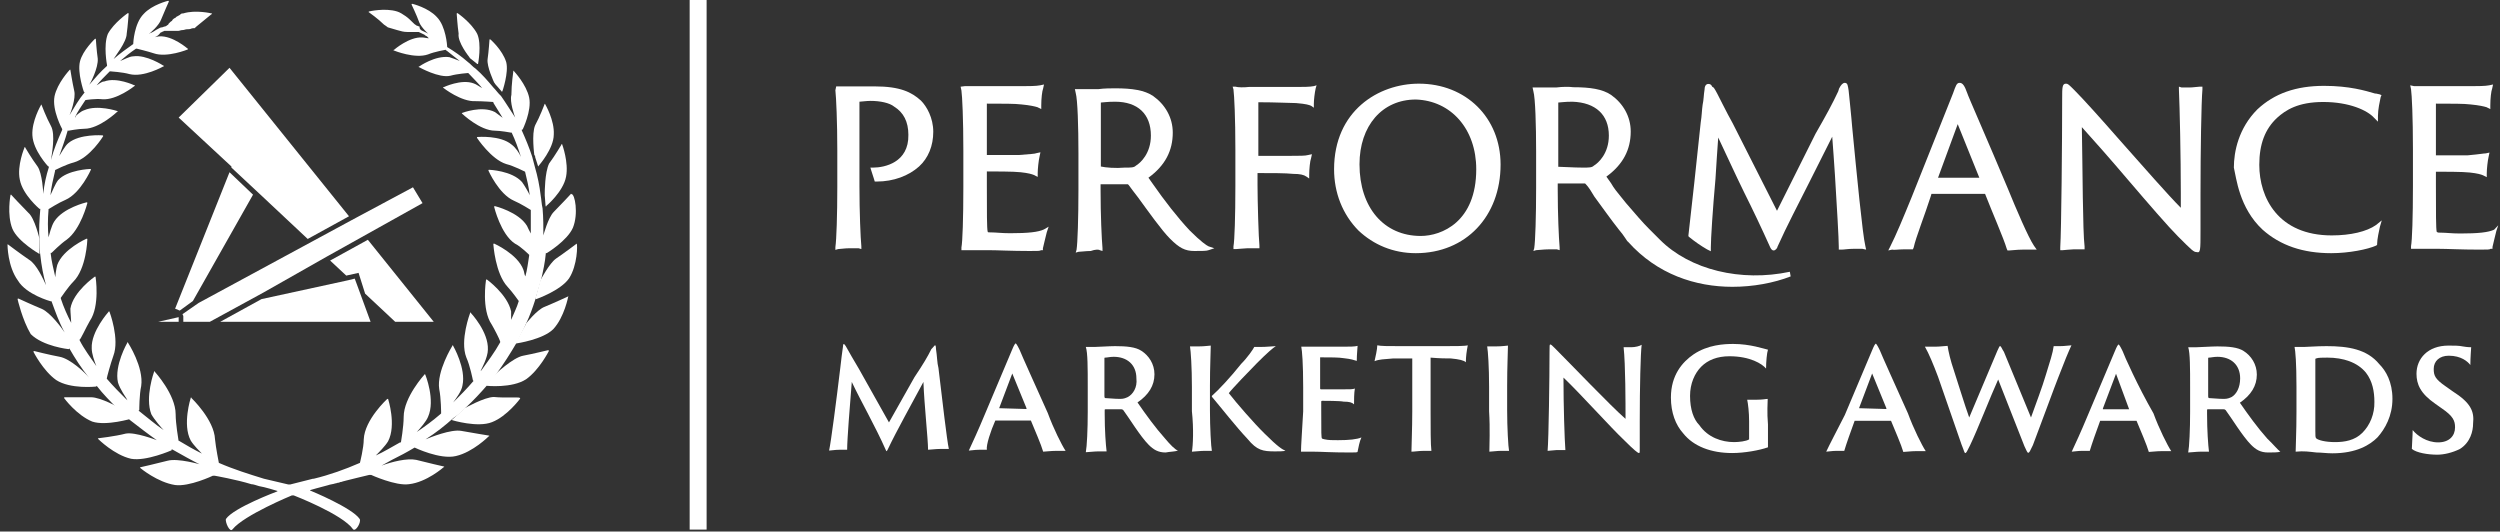 <svg width="301" height="64" viewBox="0 0 301 64" fill="none" xmlns="http://www.w3.org/2000/svg">
<rect x="0" y="0" width="301" height="64" fill="#333333" stroke="none"/>
<path d="M105.123 20.179H104.794L104.893 20.508C104.991 20.739 105.123 21.298 105.222 21.529L105.32 21.858H105.551C107.592 21.858 109.402 21.167 110.653 20.047C111.772 19.027 112.365 17.546 112.365 15.867C112.365 14.188 111.575 12.806 110.884 12.114C109.764 11.094 108.382 10.402 105.32 10.402C104.399 10.402 103.609 10.402 102.95 10.402C102.49 10.402 102.16 10.402 101.93 10.402C101.601 10.402 101.239 10.402 101.008 10.402H100.679L100.58 10.863C100.679 11.785 100.811 14.616 100.811 18.105V22.516C100.811 25.907 100.712 28.87 100.58 29.758V30.088L100.909 29.989C101.14 29.989 101.699 29.89 102.259 29.89C102.588 29.89 103.181 29.89 103.378 29.89L103.707 29.989V29.66C103.609 28.639 103.477 25.578 103.477 22.418V12.476C103.477 12.378 103.477 12.246 103.477 12.246C103.707 12.246 104.267 12.147 104.827 12.147C105.946 12.147 107.098 12.378 107.658 12.838C108.777 13.53 109.369 14.649 109.369 16.229C109.435 19.587 106.473 20.179 105.123 20.179Z" fill="white"/>
<path d="M115.657 10.436L115.756 10.897C115.855 11.588 115.987 14.287 115.987 18.139V22.55C115.987 26.302 115.888 29.133 115.756 29.792V30.121H116.085C116.316 30.121 116.875 30.121 117.665 30.121C117.995 30.121 118.455 30.121 119.015 30.121C120.134 30.121 121.747 30.22 123.986 30.22C125.006 30.22 125.237 30.22 125.335 30.121H125.566V29.89C125.664 29.43 125.895 28.541 126.027 27.981L126.257 27.29L125.697 27.619C125.006 27.948 123.788 28.08 121.616 28.08C120.595 28.08 119.904 27.981 119.344 27.981H119.245C119.015 27.981 118.916 27.981 118.916 27.882C118.817 27.553 118.817 25.512 118.817 22.22V20.64C119.608 20.64 122.109 20.64 122.899 20.739C123.821 20.838 124.249 20.97 124.479 21.068L124.94 21.299V20.838C124.94 20.377 125.039 19.357 125.171 18.797L125.269 18.336L124.809 18.435C124.578 18.534 124.117 18.534 122.669 18.665C122.109 18.665 119.739 18.665 118.817 18.665V12.477C120.727 12.477 122.208 12.477 122.998 12.575C124.019 12.674 124.578 12.806 124.907 12.905L125.368 13.135V12.674C125.368 11.884 125.467 10.962 125.599 10.633L125.697 10.172L125.237 10.271C124.776 10.37 123.755 10.37 123.327 10.37H117.665C117.204 10.37 116.546 10.37 116.184 10.37L115.657 10.436Z" fill="white"/>
<path d="M132.412 30.121L132.741 30.22V29.89C132.642 28.771 132.51 25.94 132.51 22.879V22.188C133.531 22.188 135.243 22.188 135.802 22.188C135.802 22.188 135.802 22.188 135.901 22.286C136.23 22.747 136.592 23.208 137.02 23.767C138.271 25.479 139.851 27.718 140.872 28.738C141.991 29.857 142.682 30.22 143.801 30.22C144.723 30.22 145.283 30.22 145.513 30.121L146.204 29.89L145.513 29.66C145.283 29.561 144.591 29.1 143.242 27.751C141.76 26.171 140.18 24.13 138.831 22.188L138.271 21.397C140.312 19.916 141.201 18.106 141.201 15.966C141.201 14.155 140.279 12.575 138.831 11.555C137.81 10.864 136.329 10.633 134.288 10.633C133.827 10.633 132.938 10.633 132.247 10.732C131.687 10.732 131.227 10.732 130.996 10.732C130.667 10.732 130.305 10.732 129.877 10.732H129.416L129.515 11.193C129.745 11.983 129.844 15.275 129.844 18.435V22.846C129.844 26.236 129.745 29.298 129.614 30.088L129.515 30.417L129.844 30.318C130.075 30.318 130.766 30.22 131.325 30.22C131.852 30.022 132.313 30.022 132.412 30.121ZM132.543 20.048V12.345C132.774 12.345 133.235 12.246 134.255 12.246C136.987 12.246 138.567 13.727 138.567 16.328C138.567 18.468 137.317 19.62 136.757 19.949C136.526 20.18 136.197 20.18 135.407 20.18C134.354 20.278 133.103 20.18 132.543 20.048Z" fill="white"/>
<path d="M148.739 10.435H148.41L148.509 10.764C148.608 11.554 148.739 14.155 148.739 18.006V22.417C148.739 26.038 148.641 29.001 148.509 29.659V29.988H148.838C149.069 29.988 149.859 29.89 150.188 29.89C150.747 29.89 151.11 29.89 151.307 29.89H151.636V29.561C151.538 28.77 151.406 24.129 151.406 22.318V20.837C153.118 20.837 154.796 20.837 155.718 20.936C156.508 20.936 156.969 21.035 157.298 21.265L157.627 21.495V21.068C157.627 20.376 157.726 19.356 157.858 19.027L157.957 18.566L157.496 18.665C157.167 18.763 156.475 18.763 155.455 18.763C154.763 18.763 152.163 18.763 151.505 18.763C151.505 16.624 151.505 14.352 151.505 12.311C153.644 12.311 155.356 12.41 156.047 12.41C157.298 12.509 157.627 12.64 157.858 12.739L158.187 12.97V12.509C158.187 12.048 158.286 11.159 158.417 10.6L158.516 10.27L158.187 10.369C157.726 10.468 156.837 10.468 156.278 10.468H150.385C149.76 10.534 149.069 10.534 148.739 10.435Z" fill="white"/>
<path d="M180.67 19.817C180.67 14.155 176.489 10.073 170.828 10.073C165.956 10.073 160.623 13.365 160.623 20.377C160.623 23.208 161.643 25.808 163.553 27.75C165.363 29.462 167.733 30.483 170.465 30.483C176.489 30.483 180.67 26.039 180.67 19.817ZM177.74 20.377C177.74 26.73 173.56 28.409 171.058 28.409C166.647 28.409 163.684 25.018 163.684 19.784C163.684 15.143 166.416 11.982 170.465 11.982C174.679 12.114 177.74 15.505 177.74 20.377Z" fill="white"/>
<path d="M206.149 10.435C206.05 10.205 205.918 10.106 205.688 10.106C205.359 10.106 205.227 10.435 205.227 10.798C205.128 11.357 205.128 12.049 204.997 12.608C204.898 13.299 204.898 13.958 204.766 14.748C204.305 19.159 203.647 25.282 203.285 28.343V28.442L203.384 28.541C204.075 29.1 204.733 29.561 205.523 30.022L205.984 30.252V29.791C205.984 28.771 206.215 25.15 206.544 21.529C206.643 19.817 206.774 18.007 206.873 16.558C207.893 18.698 208.914 20.969 210.033 23.241C211.054 25.282 212.074 27.421 213.095 29.693C213.193 29.923 213.325 30.154 213.555 30.154C213.786 30.154 214.016 29.824 214.016 29.693C215.135 27.191 216.518 24.59 217.868 21.891C218.789 20.081 219.678 18.27 220.6 16.459C220.699 17.809 220.83 19.521 220.929 21.101C221.16 24.854 221.39 28.705 221.39 29.726V30.055H221.719C222.048 30.055 222.509 29.956 223.2 29.956C223.661 29.956 224.122 29.956 224.221 29.956L224.682 30.055L224.583 29.594C224.254 28.244 223.563 21.101 223.003 15.307L222.904 14.188C222.805 13.069 222.674 11.917 222.575 10.896C222.476 10.337 222.476 9.975 222.114 9.975C221.884 9.975 221.653 10.205 221.423 10.666L221.324 10.995C220.633 12.476 219.843 13.925 218.592 16.097L213.95 25.38L208.618 14.847C208.288 14.287 207.828 13.365 207.367 12.476C206.906 11.555 206.577 10.896 206.346 10.567C206.28 10.534 206.28 10.534 206.149 10.435Z" fill="white"/>
<path d="M229.159 30.022C229.718 30.022 229.85 30.022 230.081 30.022H230.311L230.41 29.791C230.64 28.672 231.759 25.841 232.451 23.669L232.549 23.339H239.001C239.791 25.38 241.273 28.771 241.602 29.923L241.701 30.154H241.931C242.162 30.154 242.853 30.055 243.511 30.055C243.742 30.055 244.202 30.055 244.532 30.055H245.223L244.894 29.594C244.203 28.573 242.754 25.183 241.734 22.681C239.462 17.25 236.862 11.357 236.862 11.226C236.533 10.304 236.302 9.975 235.94 9.975C235.578 9.975 235.479 10.304 235.15 11.226L230.179 23.701C229.159 26.203 228.27 28.343 227.579 29.693L227.348 30.154L227.809 30.055C228.007 30.121 228.599 30.022 229.159 30.022ZM233.339 21.397L235.71 14.945L238.31 21.397H233.339Z" fill="white"/>
<path d="M264.941 27.75C264.941 27.29 264.941 26.73 264.941 26.269C264.941 25.479 264.941 24.557 264.941 23.339C264.941 18.237 265.04 12.246 265.172 10.764V10.435H264.843C264.612 10.435 264.053 10.534 263.592 10.534C263.262 10.534 262.9 10.534 262.67 10.534L262.341 10.435V10.764C262.44 12.904 262.571 18.928 262.571 23.241V25.018C261.09 23.537 258.028 20.047 255.198 16.854C252.926 14.254 250.786 11.884 249.766 10.863C249.075 10.172 248.976 10.073 248.746 10.073C248.285 10.073 248.285 10.534 248.285 11.884C248.285 16.986 248.186 27.849 248.054 29.791V30.12H248.383C248.482 30.12 249.305 30.022 249.634 30.022C249.964 30.022 250.326 30.022 250.655 30.022H250.984V29.692C250.754 27.783 250.754 20.508 250.655 15.307C252.004 16.789 254.177 19.257 256.218 21.66C258.72 24.59 261.09 27.322 262.209 28.442C263.921 30.153 264.118 30.351 264.48 30.351C264.941 30.483 264.941 30.12 264.941 27.75Z" fill="white"/>
<path d="M272.414 27.652C274.553 29.561 277.286 30.483 280.676 30.483C282.816 30.483 285.087 30.022 286.108 29.561L286.207 29.462V29.363C286.207 28.804 286.437 27.783 286.536 27.323L286.766 26.532L286.075 27.092C284.956 27.882 283.013 28.343 280.742 28.343C274.29 28.343 272.019 23.8 272.019 19.85C272.019 17.348 272.71 15.538 274.158 14.188C275.179 13.267 276.66 12.279 279.722 12.279C282.882 12.279 285.054 13.299 285.844 14.188L286.305 14.649V13.958C286.305 13.168 286.536 12.147 286.634 11.686L286.733 11.456L286.503 11.357C286.404 11.357 286.174 11.258 285.943 11.258C284.824 10.929 282.882 10.337 279.82 10.337C276.43 10.337 273.829 11.258 271.788 13.168C269.517 15.439 268.957 18.27 268.957 20.179C269.254 21.397 269.583 25.018 272.414 27.652Z" fill="white"/>
<path d="M300.295 27.652C299.604 27.981 298.386 28.113 296.213 28.113C295.193 28.113 294.502 28.014 293.942 28.014H293.843C293.613 28.014 293.514 28.014 293.382 27.915C293.284 27.586 293.284 25.545 293.284 22.253V20.673C294.074 20.673 296.575 20.673 297.365 20.772C298.287 20.871 298.715 21.003 298.945 21.101L299.406 21.332V20.871C299.406 20.41 299.505 19.39 299.637 18.83L299.735 18.369L299.275 18.468C299.044 18.468 298.583 18.567 297.135 18.698C296.575 18.698 294.205 18.698 293.284 18.698V12.477C295.193 12.477 296.674 12.477 297.464 12.575C298.485 12.674 299.044 12.806 299.373 12.905L299.834 13.135V12.674C299.834 11.884 299.933 10.962 300.065 10.633L300.163 10.172L299.703 10.271C299.242 10.37 298.221 10.37 297.793 10.37H292.131C291.671 10.37 291.012 10.37 290.65 10.37L290.189 10.271L290.288 10.732C290.387 11.423 290.518 14.123 290.518 17.974V22.385C290.518 26.138 290.42 28.969 290.288 29.627V29.956H290.617C290.848 29.956 291.407 29.956 292.197 29.956C292.526 29.956 292.987 29.956 293.547 29.956C294.666 29.956 296.279 30.055 298.518 30.055C299.538 30.055 299.768 30.055 299.867 29.956H300.098V29.726C300.196 29.265 300.427 28.376 300.558 27.817L300.789 27.125L300.295 27.652Z" fill="white"/>
<path d="M187.352 10.534C186.793 10.534 186.332 10.534 186.101 10.534C185.772 10.534 185.41 10.534 184.982 10.534H184.521L184.62 10.995C184.851 11.785 184.949 15.077 184.949 18.237V22.648C184.949 26.039 184.851 29.1 184.719 29.89L184.62 30.219L184.949 30.12C185.18 30.12 185.871 30.022 186.431 30.022C186.892 30.022 187.352 30.022 187.451 30.022L187.78 30.12V29.791C187.682 28.672 187.55 25.841 187.55 22.78V22.088C188.57 22.088 190.282 22.088 190.842 22.088C190.842 22.088 190.842 22.088 190.94 22.187C191.27 22.516 191.632 23.109 191.961 23.669C192.883 24.919 194.002 26.5 194.891 27.619C195.582 28.409 195.911 29.1 196.01 29.1C199.532 33.05 204.174 34.532 208.585 34.532C211.086 34.532 213.555 34.071 215.596 33.281L215.497 32.721C209.605 33.972 203.482 32.491 199.861 28.87L198.512 27.52C197.82 26.829 196.932 25.808 195.779 24.459L195.22 23.767C194.759 23.208 194.298 22.648 193.969 22.055L193.409 21.265C195.45 19.784 196.339 17.974 196.339 15.834C196.339 14.024 195.417 12.443 193.969 11.423C192.948 10.732 191.467 10.501 189.426 10.501C188.932 10.435 188.142 10.435 187.352 10.534ZM193.706 16.328C193.706 18.467 192.455 19.619 191.895 19.949C191.665 20.179 191.335 20.179 190.545 20.179C189.426 20.179 188.175 20.08 187.616 20.08V12.345C187.846 12.345 188.307 12.246 189.327 12.246C192.126 12.345 193.706 13.826 193.706 16.328Z" fill="white"/>
<path d="M112.694 42.037C112.694 41.576 112.595 41.576 112.595 41.576C112.497 41.576 112.497 41.675 112.134 42.037C111.674 42.959 111.213 43.749 110.094 45.427L107.032 50.859L103.411 44.407C102.852 43.485 102.16 42.267 101.831 41.675C101.732 41.576 101.732 41.444 101.601 41.444C101.502 41.444 101.502 41.444 101.502 41.675C101.403 42.465 101.271 43.255 101.173 44.275C100.712 48.127 100.053 53.229 99.823 54.249C100.053 54.249 100.514 54.151 101.074 54.151C101.304 54.151 101.765 54.151 101.996 54.151C101.996 52.9 102.325 48.818 102.555 45.987C103.674 48.357 105.386 51.32 106.637 54.151C106.736 54.381 106.736 54.381 106.868 54.151C107.987 51.781 109.797 48.588 111.18 45.987C111.279 48.719 111.739 52.9 111.739 54.151C111.97 54.151 112.661 54.052 113.221 54.052C113.78 54.052 114.142 54.052 114.241 54.052C114.011 53.032 113.451 48.16 112.99 44.308C112.826 43.716 112.826 42.827 112.694 42.037Z" fill="white"/>
<path d="M119.837 50.629H124.018C124.018 50.629 124.018 50.629 124.117 50.629C124.577 51.748 125.367 53.558 125.598 54.381C125.828 54.381 126.52 54.283 127.178 54.283C127.408 54.283 127.869 54.283 128.297 54.283C127.836 53.591 126.816 51.55 126.157 49.74C124.676 46.448 122.997 42.728 122.767 42.136C122.438 41.444 122.306 41.346 122.306 41.346C122.207 41.346 122.076 41.576 121.845 42.136L118.553 49.937C117.763 51.847 117.072 53.328 116.644 54.25C116.875 54.25 117.335 54.151 117.895 54.151C118.356 54.151 118.586 54.151 118.817 54.151C118.718 53.591 119.278 51.88 119.837 50.629ZM120.298 49.147L121.878 44.967L123.59 49.147V49.246L120.298 49.147C120.298 49.279 120.298 49.279 120.298 49.147Z" fill="white"/>
<path d="M141.827 54.25C141.498 54.151 140.905 53.558 140.247 52.768C139.127 51.517 137.975 49.937 136.955 48.456C138.305 47.534 138.996 46.415 138.996 45.066C138.996 43.815 138.305 42.794 137.416 42.234C136.724 41.774 135.605 41.675 134.256 41.675C133.564 41.675 132.116 41.774 131.754 41.774C131.425 41.774 131.063 41.774 130.733 41.774C130.964 42.465 130.964 44.276 130.964 46.646V49.575C130.964 51.715 130.865 53.756 130.733 54.447C130.964 54.447 131.754 54.348 132.215 54.348C132.676 54.348 133.005 54.348 133.235 54.348C133.136 53.558 133.005 51.847 133.005 49.806V49.378C133.005 49.279 133.005 49.279 133.103 49.279C133.663 49.279 134.585 49.279 135.013 49.279C135.111 49.279 135.111 49.279 135.243 49.378C135.934 50.3 137.284 52.538 138.305 53.558C138.864 54.118 139.424 54.48 140.345 54.48C140.806 54.381 141.465 54.381 141.827 54.25ZM135.803 47.798C135.572 47.897 135.342 48.028 134.881 48.028C134.091 48.028 133.4 47.929 133.071 47.929C133.071 47.929 132.972 47.929 132.972 47.699V43.156C132.972 43.057 132.972 43.057 133.071 43.057C133.301 43.057 133.63 42.959 134.091 42.959C135.671 42.959 136.823 43.88 136.823 45.559C136.955 46.678 136.395 47.468 135.803 47.798Z" fill="white"/>
<path d="M147.949 47.337C148.279 46.876 150.55 44.506 151.34 43.716C152.591 42.465 153.249 41.905 153.611 41.675C153.282 41.675 152.591 41.774 151.702 41.774C151.472 41.774 151.143 41.774 151.011 41.774C150.912 42.004 150.221 43.025 149.431 43.815C148.18 45.395 146.699 46.975 145.909 47.666V47.765C147.159 49.246 148.739 51.287 150.221 52.867C151.34 54.217 152.031 54.348 153.513 54.348C153.973 54.348 154.632 54.348 154.764 54.25C154.434 54.151 153.842 53.789 152.262 52.209C150.978 50.958 148.838 48.489 147.949 47.337Z" fill="white"/>
<path d="M143.505 54.382C143.736 54.382 144.526 54.283 144.986 54.283C145.316 54.283 145.678 54.283 145.908 54.283C145.809 53.822 145.678 51.452 145.678 49.411V46.481C145.678 44.111 145.776 42.3 145.776 41.609C145.546 41.609 145.085 41.708 144.295 41.708C143.966 41.708 143.505 41.708 143.275 41.708C143.373 42.268 143.505 44.21 143.505 46.58V49.51C143.736 51.649 143.637 53.69 143.505 54.382Z" fill="white"/>
<path d="M156.64 54.381C156.87 54.381 157.43 54.381 158.121 54.381C159.043 54.381 160.261 54.48 162.532 54.48C163.224 54.48 163.454 54.48 163.454 54.381C163.553 53.92 163.685 53.13 163.915 52.669C163.355 52.9 162.434 52.998 161.084 52.998C160.393 52.998 159.965 52.998 159.504 52.9C159.405 52.9 159.175 52.801 159.175 52.801C159.076 52.702 159.076 52.241 159.076 49.279V48.357C159.076 48.357 159.076 48.258 159.175 48.258C159.504 48.258 161.314 48.258 161.775 48.357C162.467 48.357 162.796 48.456 163.026 48.686C163.026 48.225 163.026 47.336 163.125 46.777C162.894 46.876 162.565 46.876 161.644 46.876C161.084 46.876 159.372 46.876 159.043 46.876C159.043 46.876 158.944 46.876 158.944 46.777V43.024C158.944 43.024 158.944 43.024 159.043 43.024C160.162 43.024 161.183 43.024 161.775 43.123C162.697 43.222 163.026 43.353 163.355 43.452C163.355 42.662 163.454 41.872 163.454 41.642C163.125 41.74 162.434 41.74 161.874 41.74H158.023C157.562 41.74 157.002 41.74 156.673 41.74C156.772 42.201 156.903 43.781 156.903 46.612V49.542C156.772 51.879 156.64 53.69 156.64 54.381Z" fill="white"/>
<path d="M174.679 43.156C175.699 43.255 176.259 43.387 176.489 43.617C176.489 42.926 176.588 42.268 176.72 41.576C176.39 41.675 175.139 41.675 173.987 41.675H168.556C167.074 41.675 166.284 41.675 165.824 41.576C165.824 42.037 165.593 43.058 165.494 43.486C166.054 43.255 166.614 43.255 167.766 43.156C168.786 43.156 169.247 43.156 170.037 43.156V49.51C170.037 51.649 169.938 53.69 169.938 54.382C170.268 54.382 170.86 54.283 171.42 54.283C171.749 54.283 172.111 54.283 172.341 54.283C172.243 53.591 172.243 51.452 172.243 49.411V43.058C173.428 43.156 174.086 43.156 174.679 43.156Z" fill="white"/>
<path d="M179.32 54.382C179.551 54.382 180.242 54.283 180.67 54.283C181.098 54.283 181.592 54.283 181.69 54.283C181.592 53.822 181.46 51.452 181.46 49.411V46.481C181.46 44.111 181.559 42.3 181.559 41.609C181.46 41.609 180.868 41.708 180.077 41.708C179.748 41.708 179.287 41.708 179.057 41.708C179.156 42.268 179.287 44.21 179.287 46.58V49.51C179.419 51.649 179.32 53.69 179.32 54.382Z" fill="white"/>
<path d="M196.405 41.806C196.076 41.806 195.714 41.806 195.484 41.806C195.714 43.946 195.714 48.587 195.714 50.431C194.002 48.95 189.032 43.748 187.221 41.938C186.892 41.609 186.76 41.477 186.661 41.477C186.563 41.477 186.563 41.576 186.563 42.399C186.563 45.329 186.464 52.834 186.332 54.282C186.431 54.282 187.353 54.184 187.452 54.184C187.781 54.184 188.143 54.184 188.472 54.184C188.373 52.933 188.242 48.851 188.242 45.46C190.381 47.501 193.903 51.451 195.615 53.064C196.734 54.184 197.195 54.546 197.327 54.546C197.459 54.546 197.426 54.447 197.426 53.196V50.694C197.426 46.612 197.525 42.531 197.656 41.51C197.426 41.675 196.866 41.806 196.405 41.806Z" fill="white"/>
<path d="M212.831 48.028C212.601 48.028 212.272 48.127 211.482 48.127C211.152 48.127 210.56 48.127 210.362 48.127C210.461 48.587 210.593 49.608 210.593 50.727V52.439C210.593 52.768 210.593 52.9 210.593 52.9C210.264 53.13 209.342 53.229 208.782 53.229C207.301 53.229 205.622 52.669 204.602 51.188C203.91 50.497 203.482 49.279 203.482 47.666C203.482 46.184 204.042 44.934 204.832 44.144C205.622 43.354 206.741 42.893 208.223 42.893C210.724 42.893 212.173 43.814 212.634 44.374C212.634 43.584 212.732 42.465 212.864 42.103C212.403 42.004 210.724 41.411 208.684 41.411C207.564 41.411 205.622 41.51 203.91 42.662C202.561 43.584 201.178 45.164 201.178 47.863C201.178 49.674 201.738 51.155 202.659 52.176C203.91 53.756 206.05 54.546 208.552 54.546C210.033 54.546 211.844 54.217 212.864 53.855C212.864 53.624 212.864 53.295 212.864 52.373V51.122C212.732 49.608 212.831 48.489 212.831 48.028Z" fill="white"/>
<path d="M219.876 54.381C220.106 54.381 220.567 54.282 221.127 54.282C221.588 54.282 221.818 54.282 222.049 54.282C222.279 53.492 222.839 51.912 223.299 50.661C223.299 50.661 223.299 50.661 223.398 50.661H227.579C227.579 50.661 227.579 50.661 227.678 50.661C228.138 51.781 228.928 53.591 229.159 54.414C229.389 54.414 230.081 54.315 230.739 54.315C230.969 54.315 231.43 54.315 231.858 54.315C231.397 53.624 230.377 51.583 229.718 49.773C228.237 46.481 226.558 42.761 226.328 42.169C225.999 41.477 225.867 41.379 225.867 41.379C225.768 41.379 225.637 41.609 225.406 42.169L222.114 49.97C221.094 51.978 220.304 53.459 219.876 54.381ZM223.826 49.147L225.406 44.967L227.118 49.147V49.246L223.826 49.147C223.826 49.279 223.826 49.279 223.826 49.147Z" fill="white"/>
<path d="M241.273 42.366C241.042 42.037 240.943 41.675 240.812 41.675C240.713 41.675 240.713 41.774 240.482 42.235L237.092 50.267C236.631 49.016 235.512 45.395 235.281 44.703C234.821 43.354 234.59 42.333 234.491 41.642C234.261 41.642 233.57 41.741 233.01 41.741C232.45 41.741 231.891 41.741 231.759 41.741C232.22 42.531 232.78 43.881 233.339 45.362L236.17 53.526C236.499 54.316 236.499 54.546 236.631 54.546C236.73 54.546 236.861 54.316 237.191 53.624C238.112 51.715 239.692 47.633 240.581 45.691L243.741 53.723C243.972 54.184 244.071 54.513 244.202 54.513C244.334 54.513 244.433 54.283 244.762 53.591C246.013 50.3 247.362 46.58 247.823 45.428C248.515 43.617 249.074 42.268 249.403 41.576C249.173 41.576 248.613 41.675 248.054 41.675C247.724 41.675 247.494 41.675 247.264 41.675C247.165 42.465 246.803 43.584 246.342 45.066C245.881 46.646 245.091 48.687 244.531 50.267L241.273 42.366Z" fill="white"/>
<path d="M255.559 42.267C255.23 41.576 255.098 41.477 255.098 41.477C254.999 41.477 254.868 41.708 254.637 42.267L251.345 50.069C250.555 51.978 249.864 53.459 249.436 54.381C249.667 54.381 250.127 54.282 250.687 54.282C251.148 54.282 251.378 54.282 251.609 54.282C251.839 53.492 252.399 51.912 252.86 50.661C252.86 50.661 252.86 50.661 252.958 50.661H257.139C257.139 50.661 257.139 50.661 257.238 50.661C257.699 51.781 258.489 53.591 258.719 54.414C258.95 54.414 259.641 54.315 260.299 54.315C260.53 54.315 260.99 54.315 261.418 54.315C260.958 53.624 259.937 51.583 259.279 49.773C257.369 46.448 255.756 42.827 255.559 42.267ZM256.349 49.279H253.189C253.189 49.279 253.189 49.279 253.189 49.18L254.769 44.999L256.349 49.279C256.448 49.279 256.448 49.279 256.349 49.279Z" fill="white"/>
<path d="M272.973 52.801C271.854 51.55 270.702 49.97 269.681 48.489C271.031 47.567 271.722 46.448 271.722 45.099C271.722 43.848 271.031 42.827 270.142 42.267C269.451 41.807 268.331 41.708 266.982 41.708C266.291 41.708 264.842 41.807 264.48 41.807C264.151 41.807 263.789 41.807 263.46 41.807C263.69 42.498 263.69 44.308 263.69 46.678V49.608C263.69 51.748 263.591 53.789 263.46 54.48C263.69 54.48 264.48 54.381 264.941 54.381C265.402 54.381 265.731 54.381 265.961 54.381C265.863 53.591 265.731 51.88 265.731 49.839V49.378C265.731 49.279 265.731 49.279 265.83 49.279C266.389 49.279 267.311 49.279 267.739 49.279C267.838 49.279 267.838 49.279 267.969 49.378C268.661 50.3 270.01 52.538 271.031 53.558C271.59 54.118 272.15 54.48 273.072 54.48C273.631 54.48 274.323 54.48 274.553 54.381C274.224 54.151 273.796 53.591 272.973 52.801ZM268.694 47.798C268.463 47.897 268.233 48.028 267.772 48.028C266.982 48.028 266.291 47.929 265.961 47.929C265.961 47.929 265.863 47.929 265.863 47.699V43.156C265.863 43.057 265.863 43.057 265.961 43.057C266.192 43.057 266.521 42.959 266.982 42.959C268.562 42.959 269.714 43.88 269.714 45.559C269.714 46.678 269.253 47.469 268.694 47.798Z" fill="white"/>
<path d="M280.116 41.675C278.865 41.675 277.845 41.774 277.384 41.774C276.923 41.774 276.462 41.774 276.265 41.774C276.364 42.234 276.495 43.683 276.495 46.547V49.608C276.495 52.11 276.397 53.558 276.397 54.381C277.417 54.283 277.977 54.381 278.898 54.48C279.458 54.48 280.149 54.579 280.808 54.579C283.737 54.579 285.35 53.558 286.239 52.67C287.161 51.649 288.05 50.069 288.05 48.028C288.05 45.987 287.26 44.638 286.47 43.847C284.988 42.037 282.717 41.675 280.116 41.675ZM284.429 52.11C283.507 53.032 282.289 53.229 281.137 53.229C279.985 53.229 279.096 52.999 278.865 52.768C278.767 52.67 278.767 52.439 278.767 51.847C278.767 51.386 278.767 50.497 278.767 48.687V46.415C278.767 44.835 278.767 43.584 278.767 43.255C278.767 43.255 278.767 43.156 278.865 43.156C279.096 43.057 279.656 43.057 280.215 43.057C282.124 43.057 283.836 43.617 284.857 44.868C285.647 45.889 285.877 47.139 285.877 48.39C285.91 49.839 285.35 51.188 284.429 52.11Z" fill="white"/>
<path d="M295.291 47.107L294.501 46.547C293.152 45.625 293.02 45.197 293.02 44.407C293.02 43.486 293.711 42.827 294.83 42.827C296.312 42.827 297.102 43.519 297.431 43.946C297.431 43.025 297.53 41.906 297.53 41.807C297.431 41.807 297.069 41.807 296.509 41.708C296.048 41.609 295.489 41.609 294.798 41.609C292.296 41.609 290.946 43.189 290.946 45C290.946 46.251 291.407 47.37 293.217 48.621L294.007 49.18C295.357 50.102 295.588 50.662 295.588 51.452C295.588 52.472 294.896 53.262 293.547 53.262C292.197 53.262 291.045 52.472 290.485 51.781C290.485 52.472 290.386 53.69 290.386 54.052C290.946 54.513 292.296 54.744 293.448 54.744C294.238 54.744 295.258 54.513 296.18 54.052C297.431 53.262 297.76 51.913 297.76 50.991C297.925 49.51 297.464 48.489 295.291 47.107Z" fill="white"/>
<path d="M85.076 0H83.035V63.763H85.076V0Z" fill="white"/>
<path d="M43.961 56.85C43.862 56.85 43.862 56.949 43.73 56.949C43.829 56.85 43.961 56.85 43.961 56.85Z" fill="white"/>
<path d="M40.307 58.232C40.636 58.134 41.097 58.002 41.558 57.772C41.13 57.87 40.669 58.101 40.307 58.232Z" fill="white"/>
<path d="M21.972 37.823L22.071 38.053V38.745H25.264L31.716 35.223L39.32 30.91L50.874 24.458L49.722 22.549L42.348 26.499L23.914 36.474L21.972 37.823Z" fill="white"/>
<path d="M42.71 33.544L41.92 33.741L31.485 36.012L26.514 38.745H44.619L43.039 34.432L42.71 33.544Z" fill="white"/>
<path d="M19.042 38.745H21.511V38.185L19.042 38.745Z" fill="white"/>
<path d="M23.222 36.243L30.464 23.438L27.633 20.738L21.083 37.164L21.642 37.395L23.222 36.243Z" fill="white"/>
<path d="M27.864 20.047V20.179L31.254 23.339L37.048 28.771L42.019 26.038L27.633 8.164L21.511 14.155L27.864 20.047Z" fill="white"/>
<path d="M52.223 38.745L44.29 28.869L39.747 31.371L41.689 33.182L43.17 32.852L43.96 35.354L47.581 38.745H52.223Z" fill="white"/>
<path d="M4.755 30.581V29.001C4.755 28.902 4.755 28.77 4.755 28.77C4.755 28.77 4.195 26.268 3.405 25.61C2.615 24.82 1.364 23.47 1.364 23.47C1.364 23.372 1.266 23.47 1.266 23.47C1.266 23.47 0.805 25.84 1.496 27.552C2.154 29.099 4.755 30.581 4.755 30.581Z" fill="white"/>
<path d="M15.849 50.398C15.948 50.398 15.948 50.299 15.849 50.299L14.598 49.18C14.499 49.18 14.499 49.081 14.368 49.081C14.368 49.081 12.096 47.83 10.977 47.83C9.726 47.83 7.817 47.83 7.817 47.83C7.718 47.83 7.718 47.83 7.718 47.929C7.718 47.929 9.2 49.97 11.109 50.76C12.788 51.319 15.849 50.398 15.849 50.398Z" fill="white"/>
<path d="M62.987 42.827C61.736 43.057 59.597 45.098 59.597 45.098C59.597 45.098 59.498 45.197 59.366 45.329L58.576 46.349C58.576 46.448 58.576 46.448 58.576 46.448C58.576 46.448 61.638 46.777 63.349 45.658C64.929 44.538 66.082 42.267 66.082 42.267C66.082 42.168 66.082 42.168 65.983 42.168C66.049 42.136 64.238 42.596 62.987 42.827Z" fill="white"/>
<path d="M68.419 35.683C68.419 35.683 66.707 36.474 65.588 36.934C64.666 37.264 63.317 38.975 63.317 38.975C63.317 39.074 63.218 39.206 63.218 39.206L62.099 41.247C62.099 41.345 62.099 41.345 62.197 41.345C62.197 41.345 65.358 40.885 66.609 39.634C67.958 38.185 68.419 35.683 68.419 35.683C68.518 35.683 68.419 35.585 68.419 35.683Z" fill="white"/>
<path d="M69.439 29.33C69.439 29.33 67.958 30.449 66.937 31.141C66.147 31.7 65.127 33.642 65.127 33.642C65.127 33.741 65.028 33.873 65.028 33.873L64.468 35.914C64.468 36.013 64.468 36.013 64.567 36.013C64.567 36.013 67.497 34.992 68.517 33.511C69.538 31.931 69.538 29.462 69.439 29.33C69.538 29.33 69.538 29.33 69.439 29.33Z" fill="white"/>
<path d="M65.588 23.207C65.588 23.306 65.588 23.438 65.588 23.537L65.687 24.787C65.687 24.886 65.785 24.886 65.785 24.787C65.785 24.787 67.826 23.076 68.156 21.265C68.485 19.553 67.695 17.414 67.695 17.414C67.695 17.315 67.596 17.315 67.596 17.414C67.596 17.414 66.806 18.763 66.115 19.685C65.588 20.738 65.588 23.207 65.588 23.207Z" fill="white"/>
<path d="M64.436 18.928L64.765 19.949C64.765 20.047 64.864 20.047 64.864 19.949C64.864 19.949 66.675 17.908 66.675 16.196C66.773 14.484 65.654 12.575 65.654 12.575C65.654 12.476 65.555 12.476 65.555 12.575C65.555 12.575 64.996 14.056 64.436 15.077C63.975 16.097 64.337 18.698 64.337 18.698C64.436 18.698 64.436 18.797 64.436 18.928Z" fill="white"/>
<path d="M59.696 10.205L60.387 10.995C60.387 11.094 60.486 10.995 60.486 10.995C60.486 10.995 61.276 8.724 60.947 7.473C60.486 5.991 59.037 4.741 59.037 4.741C58.938 4.741 58.938 4.741 58.938 4.741C58.938 4.741 58.84 6.222 58.708 7.111C58.576 8 59.498 9.942 59.498 9.942C59.564 9.975 59.564 10.073 59.696 10.205Z" fill="white"/>
<path d="M56.536 6.913C56.536 7.012 56.635 7.012 56.766 7.143L57.458 7.703C57.556 7.703 57.556 7.703 57.556 7.703C57.556 7.703 58.017 5.333 57.458 4.082C56.766 2.732 55.088 1.58 55.088 1.58C54.989 1.58 54.989 1.58 54.989 1.679C54.989 1.679 55.088 3.16 55.219 4.049C55.055 5.102 56.536 6.913 56.536 6.913Z" fill="white"/>
<path d="M43.731 56.981C43.829 56.981 43.829 56.883 43.961 56.883L43.731 56.981ZM40.9 58.002C41.13 57.903 41.361 57.903 41.591 57.772L40.9 58.002Z" fill="white"/>
<path d="M68.979 27.421C68.287 29.001 65.819 30.482 65.819 30.482C65.72 30.482 65.72 30.482 65.72 30.383V30.482C65.621 31.601 65.391 32.622 65.16 33.642C64.93 34.432 64.699 35.222 64.469 36.012C64.14 37.033 63.778 38.053 63.35 38.942C63.02 39.732 62.56 40.522 62.23 41.214C61.44 42.563 60.65 43.814 59.729 45.065C59.4 45.526 59.037 45.855 58.708 46.316C57.918 47.237 56.996 48.225 56.108 49.048C55.647 49.509 55.186 49.97 54.626 50.299C53.606 51.221 52.487 52.109 51.236 52.899C51.795 52.669 54.297 51.648 55.548 51.879C56.799 52.109 58.84 52.439 58.84 52.439C58.939 52.439 58.939 52.537 58.84 52.537C58.84 52.537 56.931 54.447 54.89 54.907C52.98 55.368 49.919 53.887 49.919 53.887C48.997 54.447 48.108 54.907 47.187 55.368C46.726 55.599 46.397 55.829 45.936 56.06C47.187 55.599 48.997 55.138 50.117 55.368C51.367 55.697 53.408 56.158 53.408 56.158C53.507 56.158 53.507 56.257 53.408 56.257C53.408 56.257 51.367 58.068 49.228 58.298C47.648 58.529 44.685 57.179 44.685 57.179C44.586 57.179 44.455 57.179 44.455 57.179C44.455 57.179 42.084 57.738 40.373 58.199C40.142 58.298 39.813 58.298 39.451 58.43C38.529 58.66 37.41 58.989 37.41 58.989C37.311 58.989 37.311 59.088 37.41 59.088C37.41 59.088 42.381 61.129 43.303 62.479C43.533 62.808 42.842 64.059 42.512 63.73C41.261 61.919 35.369 59.648 35.369 59.648C35.27 59.648 35.139 59.648 35.139 59.648C35.139 59.648 29.378 62.018 27.995 63.73C27.666 64.19 27.074 62.808 27.206 62.479C28.127 61.129 33.328 59.187 33.328 59.187C33.427 59.187 33.427 59.088 33.328 59.088C33.328 59.088 31.847 58.627 31.189 58.529C30.859 58.43 30.497 58.298 30.267 58.298C28.456 57.738 25.856 57.278 25.856 57.278C25.757 57.278 25.625 57.278 25.625 57.278C25.625 57.278 22.794 58.627 21.083 58.397C18.943 58.068 16.902 56.356 16.902 56.356C16.803 56.356 16.902 56.257 16.902 56.257C16.902 56.257 18.943 55.796 20.194 55.467C21.445 55.138 24.144 55.928 24.144 55.928C24.243 55.928 24.243 55.928 24.375 56.027C24.375 56.027 24.375 56.027 24.276 56.027C23.157 55.467 21.906 54.776 20.753 54.117C20.753 54.117 20.753 54.117 20.655 54.117V54.216C20.655 54.216 17.593 55.566 15.783 55.237C13.742 54.776 11.833 52.867 11.833 52.867C11.734 52.768 11.833 52.768 11.833 52.768C11.833 52.768 13.874 52.537 15.124 52.208C16.244 51.978 18.877 52.998 18.877 52.998C17.758 52.208 16.738 51.418 15.717 50.628C15.157 50.167 14.697 49.706 14.236 49.278C13.314 48.357 12.425 47.468 11.635 46.447C11.635 46.447 11.635 46.546 11.536 46.546C11.536 46.546 8.475 46.875 6.763 45.756C5.183 44.637 4.031 42.366 4.031 42.366C4.031 42.267 4.031 42.267 4.13 42.267C4.13 42.267 5.94 42.728 7.191 42.958C8.442 43.189 10.253 44.867 10.713 45.46C9.792 44.341 9.002 43.09 8.343 41.938C8.343 41.938 8.343 42.036 8.245 42.036C8.245 42.036 5.183 41.707 3.702 40.226C2.681 38.514 2.122 36.045 2.122 36.045C2.122 35.947 2.122 35.947 2.221 35.947C2.221 35.947 3.932 36.737 5.051 37.197C6.072 37.658 7.422 39.469 7.784 40.028C7.092 38.778 6.664 37.527 6.204 36.276C6.204 36.276 6.204 36.276 6.105 36.276C6.105 36.276 3.175 35.486 2.155 33.774C0.904 32.062 0.904 29.462 0.904 29.462C0.904 29.462 0.904 29.363 1.003 29.462C1.003 29.462 2.484 30.581 3.504 31.272C4.426 31.832 5.216 33.642 5.545 34.334C5.216 33.214 4.986 31.963 4.854 30.713C4.755 30.153 4.755 29.462 4.755 28.902C4.656 27.651 4.755 26.4 4.854 25.149C4.854 25.149 4.854 25.149 4.755 25.149C4.755 25.149 2.714 23.438 2.385 21.627C2.023 19.948 2.945 17.776 2.945 17.776C2.945 17.677 3.043 17.677 3.043 17.776C3.043 17.776 3.834 19.125 4.525 20.047C5.084 20.837 5.216 23.207 5.216 23.339C5.315 22.22 5.545 21.199 5.907 20.047C5.907 20.047 5.907 20.047 5.809 20.047C5.809 20.047 3.998 18.138 3.899 16.294C3.801 14.583 4.92 12.673 4.92 12.673C4.92 12.575 5.019 12.575 5.019 12.673C5.019 12.673 5.578 14.155 6.138 15.175C6.697 16.196 6.237 18.566 6.138 19.257C6.467 18.006 6.928 16.887 7.487 15.636C7.487 15.636 7.487 15.636 7.487 15.537C7.487 15.537 6.237 13.266 6.566 11.587C6.895 10.007 8.376 8.427 8.376 8.427C8.475 8.328 8.475 8.427 8.475 8.427C8.475 8.427 8.705 9.908 8.936 10.929C9.166 11.85 8.475 13.661 8.376 13.858C8.936 12.937 9.495 11.949 10.187 11.126C10.187 11.126 10.187 11.126 10.088 11.027C10.088 11.027 9.298 8.756 9.627 7.406C9.956 6.057 11.438 4.674 11.438 4.674C11.536 4.674 11.536 4.674 11.536 4.674C11.536 4.674 11.635 6.156 11.767 7.044C11.866 8.164 10.845 10.106 10.746 10.204C11.438 9.414 12.096 8.624 12.886 7.933C12.886 7.933 12.886 7.933 12.886 7.834C12.886 7.834 12.425 5.464 12.985 4.082C13.709 2.732 15.388 1.58 15.388 1.58C15.487 1.58 15.487 1.58 15.487 1.679C15.487 1.679 15.388 3.16 15.256 4.049C15.256 5.069 13.775 6.88 13.676 7.11C14.466 6.419 15.256 5.859 16.046 5.3C16.046 5.3 16.046 5.3 16.046 5.201C16.046 5.201 16.145 2.831 17.297 1.679C18.317 0.559 20.227 0.099 20.227 0.099C20.326 0.099 20.326 0.099 20.326 0.197C20.326 0.197 19.766 1.448 19.404 2.337C19.173 3.028 18.054 4.049 17.922 4.049C18.021 4.049 18.153 3.95 18.153 3.95C18.252 3.95 18.383 3.851 18.383 3.851C18.614 3.753 18.713 3.621 18.943 3.522C19.173 3.423 19.272 3.292 19.503 3.292C19.601 3.292 19.733 3.193 19.832 3.193C19.93 3.193 20.062 3.094 20.062 3.094C20.161 2.995 20.293 2.995 20.293 2.864C20.391 2.765 20.391 2.765 20.523 2.633C20.622 2.535 20.753 2.535 20.753 2.403C20.852 2.304 20.984 2.172 21.083 2.172C21.181 2.074 21.313 1.942 21.412 1.942C21.511 1.843 21.642 1.843 21.741 1.712C21.84 1.613 21.971 1.613 22.07 1.613C23.552 1.152 25.461 1.613 25.461 1.613C25.559 1.613 25.559 1.712 25.461 1.712C25.461 1.712 24.342 2.633 23.65 3.193C23.552 3.292 23.42 3.423 23.321 3.423C23.42 3.325 23.222 3.423 23.091 3.423C22.86 3.522 22.762 3.522 22.531 3.522C22.301 3.522 22.202 3.621 21.971 3.621C21.741 3.621 21.642 3.72 21.412 3.72C21.313 3.72 21.083 3.72 20.951 3.72C20.852 3.72 20.721 3.72 20.49 3.72C20.391 3.72 20.161 3.72 20.029 3.72C19.93 3.72 19.93 3.72 19.799 3.72C19.667 3.72 19.7 3.818 19.568 3.818C19.47 3.818 19.47 3.917 19.338 3.917C19.108 4.246 18.877 4.378 18.647 4.477C18.745 4.477 18.976 4.378 19.206 4.378C20.786 4.279 22.597 5.859 22.597 5.859C22.696 5.859 22.597 5.958 22.597 5.958C22.597 5.958 20.095 6.979 18.515 6.419C17.824 6.189 16.474 5.859 16.474 5.859C16.474 5.859 16.474 5.859 16.375 5.859C15.684 6.32 15.124 6.781 14.466 7.341C14.795 7.242 15.585 6.781 16.046 6.781C17.626 6.551 19.667 7.9 19.667 7.9C19.766 7.9 19.766 7.999 19.667 7.999C19.667 7.999 17.297 9.349 15.585 8.921C14.795 8.69 13.314 8.592 13.314 8.592H13.215L13.117 8.69C12.557 9.25 12.096 9.711 11.635 10.27C11.866 10.172 12.195 9.809 12.557 9.809C14.038 9.25 16.178 10.27 16.178 10.27C16.277 10.27 16.277 10.369 16.178 10.369C16.178 10.369 14.038 12.081 12.326 11.949C11.536 11.85 10.286 12.048 10.286 12.048C9.825 12.739 9.364 13.398 9.035 14.089V14.188C9.035 14.089 9.133 14.089 9.133 13.957C9.133 13.957 9.693 13.398 10.154 13.266C11.734 12.575 14.104 13.365 14.104 13.365C14.203 13.365 14.203 13.463 14.104 13.463C14.104 13.463 11.964 15.504 10.154 15.504C9.463 15.504 8.245 15.735 8.245 15.735C8.146 15.735 8.146 15.735 8.146 15.636V15.735C7.817 16.887 7.487 17.776 7.125 18.796C7.356 18.467 7.817 17.545 8.245 17.216C9.594 16.097 12.326 16.294 12.326 16.294C12.425 16.294 12.425 16.393 12.425 16.393C12.425 16.393 10.845 18.994 8.903 19.553C7.981 19.784 6.632 20.475 6.632 20.475V20.574C6.401 21.594 6.171 22.483 6.072 23.503C6.302 23.043 6.632 22.154 6.994 21.693C8.113 20.442 10.845 20.343 10.845 20.343C10.944 20.343 10.944 20.343 10.944 20.442C10.944 20.442 9.693 23.273 7.882 24.063C7.092 24.392 5.842 25.182 5.842 25.182C5.842 25.182 5.842 25.182 5.842 25.281C5.743 26.4 5.743 27.552 5.842 28.573C5.94 28.244 6.171 27.223 6.533 26.664C7.586 25.018 10.417 24.359 10.417 24.359C10.516 24.359 10.516 24.359 10.516 24.458C10.516 24.458 9.726 27.618 8.014 28.869C7.323 29.33 6.204 30.449 6.204 30.449C6.204 30.449 6.204 30.449 6.105 30.449V30.548C6.204 31.47 6.434 32.358 6.664 33.379C6.664 33.148 6.763 32.358 6.895 31.898C7.586 29.988 10.417 28.738 10.417 28.738C10.516 28.738 10.516 28.738 10.516 28.836C10.516 28.836 10.417 32.358 8.804 33.938C8.245 34.498 7.323 35.848 7.323 35.848C7.323 35.848 7.323 35.848 7.323 35.947C7.652 36.967 8.113 37.987 8.574 38.876C8.574 38.547 8.475 37.625 8.475 37.164C8.804 35.124 11.405 33.313 11.405 33.313C11.504 33.313 11.504 33.313 11.504 33.313C11.504 33.313 12.063 36.835 10.812 38.646C10.351 39.436 9.693 40.917 9.561 40.917C10.121 42.036 10.911 43.057 11.602 44.077C11.372 43.518 11.043 42.596 11.043 41.938C10.944 39.897 13.084 37.527 13.084 37.527C13.084 37.428 13.182 37.527 13.182 37.527C13.182 37.527 14.433 40.819 13.643 42.859C13.314 43.781 12.853 45.46 12.853 45.592C13.643 46.513 14.433 47.303 15.223 48.093C15.223 48.093 15.223 48.093 15.322 48.192C15.322 48.093 15.223 48.093 15.223 47.962C15.223 47.962 14.433 46.843 14.203 46.052C13.742 44.011 15.322 41.279 15.322 41.279C15.322 41.181 15.421 41.181 15.421 41.279C15.421 41.279 17.33 44.209 17.001 46.48C16.77 47.501 16.77 49.311 16.77 49.311C16.77 49.41 16.77 49.41 16.672 49.41L16.77 49.509C17.791 50.299 18.68 51.089 19.7 51.78C19.47 51.55 18.581 50.529 18.219 49.871C17.429 47.83 18.548 44.769 18.548 44.769C18.548 44.67 18.647 44.67 18.647 44.769C18.647 44.769 21.148 47.501 21.148 49.871C21.148 50.99 21.478 52.932 21.478 52.932C21.478 52.932 21.478 52.932 21.478 53.031C22.399 53.591 23.387 54.15 24.309 54.611C24.078 54.381 23.288 53.591 22.959 53.031C21.939 51.122 22.959 47.929 22.959 47.929C22.959 47.83 23.058 47.83 23.058 47.929C23.058 47.929 25.79 50.529 25.889 52.899C25.988 53.92 26.35 55.73 26.35 55.73C28.16 56.52 29.971 57.08 31.781 57.64C32.802 57.87 34.711 58.331 34.711 58.331C34.81 58.331 34.941 58.331 34.941 58.331L37.673 57.64H37.772C39.681 57.179 41.525 56.52 43.335 55.73C43.335 55.73 43.796 53.92 43.796 52.899C43.895 50.529 46.627 48.028 46.627 48.028C46.726 48.028 46.726 48.028 46.726 48.028C46.726 48.028 47.746 51.188 46.726 53.13C46.397 53.69 45.607 54.48 45.245 54.842C46.265 54.381 47.154 53.821 48.174 53.261C48.174 53.261 48.174 53.261 48.273 53.261C48.273 53.261 48.602 51.352 48.602 50.2C48.602 47.83 51.104 45.098 51.104 45.098C51.104 44.999 51.203 45.098 51.203 45.098C51.203 45.098 52.454 48.159 51.532 50.2C51.302 50.76 50.61 51.55 50.182 52.011C51.203 51.319 52.092 50.661 53.013 49.871C53.013 49.871 53.013 49.871 53.112 49.772C53.112 49.772 53.112 47.962 52.882 46.843C52.553 44.703 54.462 41.641 54.462 41.641C54.462 41.543 54.56 41.543 54.56 41.641C54.56 41.641 56.141 44.374 55.68 46.414C55.581 47.106 54.89 47.995 54.56 48.456C55.35 47.665 56.272 46.744 56.931 45.954C56.931 45.954 56.931 45.954 57.029 45.855C57.029 45.855 56.931 45.855 56.931 45.756C56.931 45.756 56.601 44.044 56.141 43.024C55.35 40.983 56.601 37.691 56.601 37.691C56.601 37.593 56.7 37.593 56.7 37.691C56.7 37.691 58.84 39.963 58.741 42.102C58.741 43.024 57.951 44.472 57.951 44.472C57.951 44.571 57.852 44.571 57.852 44.703C57.852 44.703 57.852 44.604 57.951 44.604C58.741 43.485 59.531 42.464 60.222 41.214C60.222 41.214 60.222 41.214 60.222 41.115C60.124 40.785 59.531 39.633 59.202 39.074C57.951 37.263 58.511 33.741 58.511 33.741C58.511 33.642 58.609 33.642 58.609 33.642C58.609 33.642 61.111 35.453 61.539 37.494C61.539 37.823 61.539 38.185 61.539 38.514C61.868 37.724 62.23 37.033 62.461 36.243C62.461 36.243 61.671 35.124 61.111 34.531C59.63 32.951 59.4 29.429 59.4 29.429C59.4 29.33 59.4 29.33 59.498 29.33C59.498 29.33 62.329 30.581 63.02 32.49C63.119 32.721 63.119 33.05 63.251 33.28C63.481 32.49 63.58 31.568 63.712 30.778C63.712 30.778 63.712 30.778 63.712 30.68C63.712 30.68 62.691 29.659 62 29.33C60.288 28.211 59.498 24.919 59.498 24.919C59.498 24.82 59.498 24.82 59.597 24.82C59.597 24.82 62.428 25.512 63.448 27.19C63.547 27.421 63.778 27.882 63.909 28.112C63.909 27.19 63.909 26.203 63.909 25.281C63.909 25.281 62.658 24.491 61.868 24.162C60.058 23.372 58.807 20.541 58.807 20.541C58.807 20.442 58.807 20.442 58.906 20.442C58.906 20.442 61.638 20.541 62.856 21.923C63.185 22.384 63.646 23.174 63.778 23.503C63.679 22.582 63.448 21.594 63.218 20.672C63.218 20.672 61.868 19.981 60.947 19.751C59.136 19.191 57.424 16.591 57.424 16.591C57.424 16.492 57.424 16.492 57.523 16.492C57.523 16.492 60.255 16.262 61.605 17.414C62.066 17.743 62.527 18.434 62.724 18.895C62.395 17.875 62.033 16.854 61.605 15.965C61.605 15.965 61.605 15.965 61.506 15.965C61.506 15.965 60.255 15.735 59.597 15.735C57.786 15.735 55.647 13.694 55.647 13.694C55.548 13.694 55.647 13.595 55.647 13.595C55.647 13.595 58.017 12.673 59.597 13.496C59.926 13.727 60.519 14.188 60.519 14.188C60.19 13.628 59.729 12.937 59.4 12.377C59.4 12.377 59.4 12.377 59.4 12.278C59.4 12.278 58.05 12.18 57.26 12.18C55.548 12.278 53.408 10.6 53.408 10.6C53.31 10.6 53.31 10.501 53.408 10.501C53.408 10.501 55.548 9.48 57.029 10.04C57.358 10.139 57.819 10.501 58.05 10.6C57.589 10.04 57.029 9.48 56.47 8.888L56.371 8.789C56.371 8.789 55.021 8.888 54.231 9.118C52.882 9.447 50.479 8.098 50.479 8.098C50.38 8.098 50.38 7.999 50.479 7.999C50.479 7.999 52.388 6.649 54.1 6.88C54.429 6.979 55.021 7.209 55.35 7.341C54.791 6.88 54.33 6.551 53.77 6.09C53.77 6.09 53.672 6.09 53.672 5.991C53.672 5.991 52.322 6.221 51.532 6.551C49.952 7.11 47.45 6.09 47.45 6.09C47.351 6.09 47.351 5.991 47.45 5.991C47.45 5.991 49.261 4.411 50.841 4.51C51.071 4.51 51.4 4.608 51.631 4.608L51.532 4.51L51.433 4.411C51.334 4.312 51.203 4.312 51.104 4.18C50.874 4.082 50.643 3.95 50.413 3.851C50.182 3.851 49.853 3.851 49.623 3.851C49.392 3.851 49.294 3.851 49.063 3.851C48.602 3.851 48.273 3.753 47.812 3.621C47.483 3.522 47.022 3.39 46.693 3.292C46.594 3.193 46.364 3.061 46.232 2.963C45.541 2.271 44.422 1.481 44.422 1.481C44.323 1.481 44.422 1.382 44.422 1.382C44.422 1.382 46.331 0.922 47.812 1.382C48.141 1.481 48.504 1.712 48.833 1.942C49.162 2.172 49.392 2.403 49.623 2.633C49.853 2.864 49.952 2.963 50.182 3.094C50.281 3.094 50.413 3.193 50.511 3.193C50.511 3.522 50.61 3.522 50.742 3.654C50.972 3.753 51.203 3.884 51.433 3.983C51.532 4.082 51.664 4.082 51.762 4.213L51.861 4.312C51.861 4.312 51.96 4.312 51.96 4.411C51.631 4.18 50.709 3.292 50.479 2.699C50.149 1.777 49.557 0.559 49.557 0.559C49.557 0.461 49.557 0.461 49.656 0.461C49.656 0.461 51.565 0.922 52.585 2.041C53.705 3.16 53.836 5.563 53.836 5.563C53.836 5.662 53.836 5.662 53.836 5.662C54.758 6.221 55.548 6.781 56.338 7.472C56.667 7.703 56.898 8.032 57.26 8.262C58.05 8.954 58.741 9.744 59.4 10.534C59.729 10.863 59.959 11.225 60.321 11.554C60.881 12.344 61.44 13.266 62.033 14.155C61.934 13.924 61.342 12.245 61.572 11.422C61.572 10.172 61.803 8.592 61.803 8.592C61.803 8.493 61.901 8.493 61.901 8.592C61.901 8.592 63.383 10.172 63.712 11.752C64.041 13.332 62.922 15.603 62.922 15.603C62.922 15.603 62.922 15.603 62.823 15.603C62.823 15.603 62.823 15.603 62.823 15.702C63.284 16.722 63.745 17.841 64.074 18.862C64.173 19.323 64.304 19.652 64.403 20.113C64.732 21.232 64.963 22.384 65.094 23.503C65.193 24.063 65.193 24.524 65.325 25.084C65.424 26.203 65.424 27.355 65.424 28.474V28.573C65.424 28.474 65.424 28.474 65.424 28.343C65.424 28.343 65.983 26.203 66.674 25.512C67.464 24.721 68.715 23.372 68.715 23.372C68.715 23.273 68.814 23.372 68.814 23.372C69.209 23.339 69.67 25.709 68.979 27.421Z" fill="white"/>
<path d="M59.466 47.797C58.346 47.797 55.943 49.147 55.943 49.147C55.845 49.147 55.845 49.245 55.713 49.377L54.462 50.496C54.363 50.496 54.462 50.595 54.462 50.595C54.462 50.595 57.523 51.517 59.235 50.826C61.046 50.134 62.626 47.995 62.626 47.995C62.626 47.896 62.626 47.896 62.527 47.896C62.626 47.797 60.717 47.929 59.466 47.797Z" fill="white"/>
</svg>
